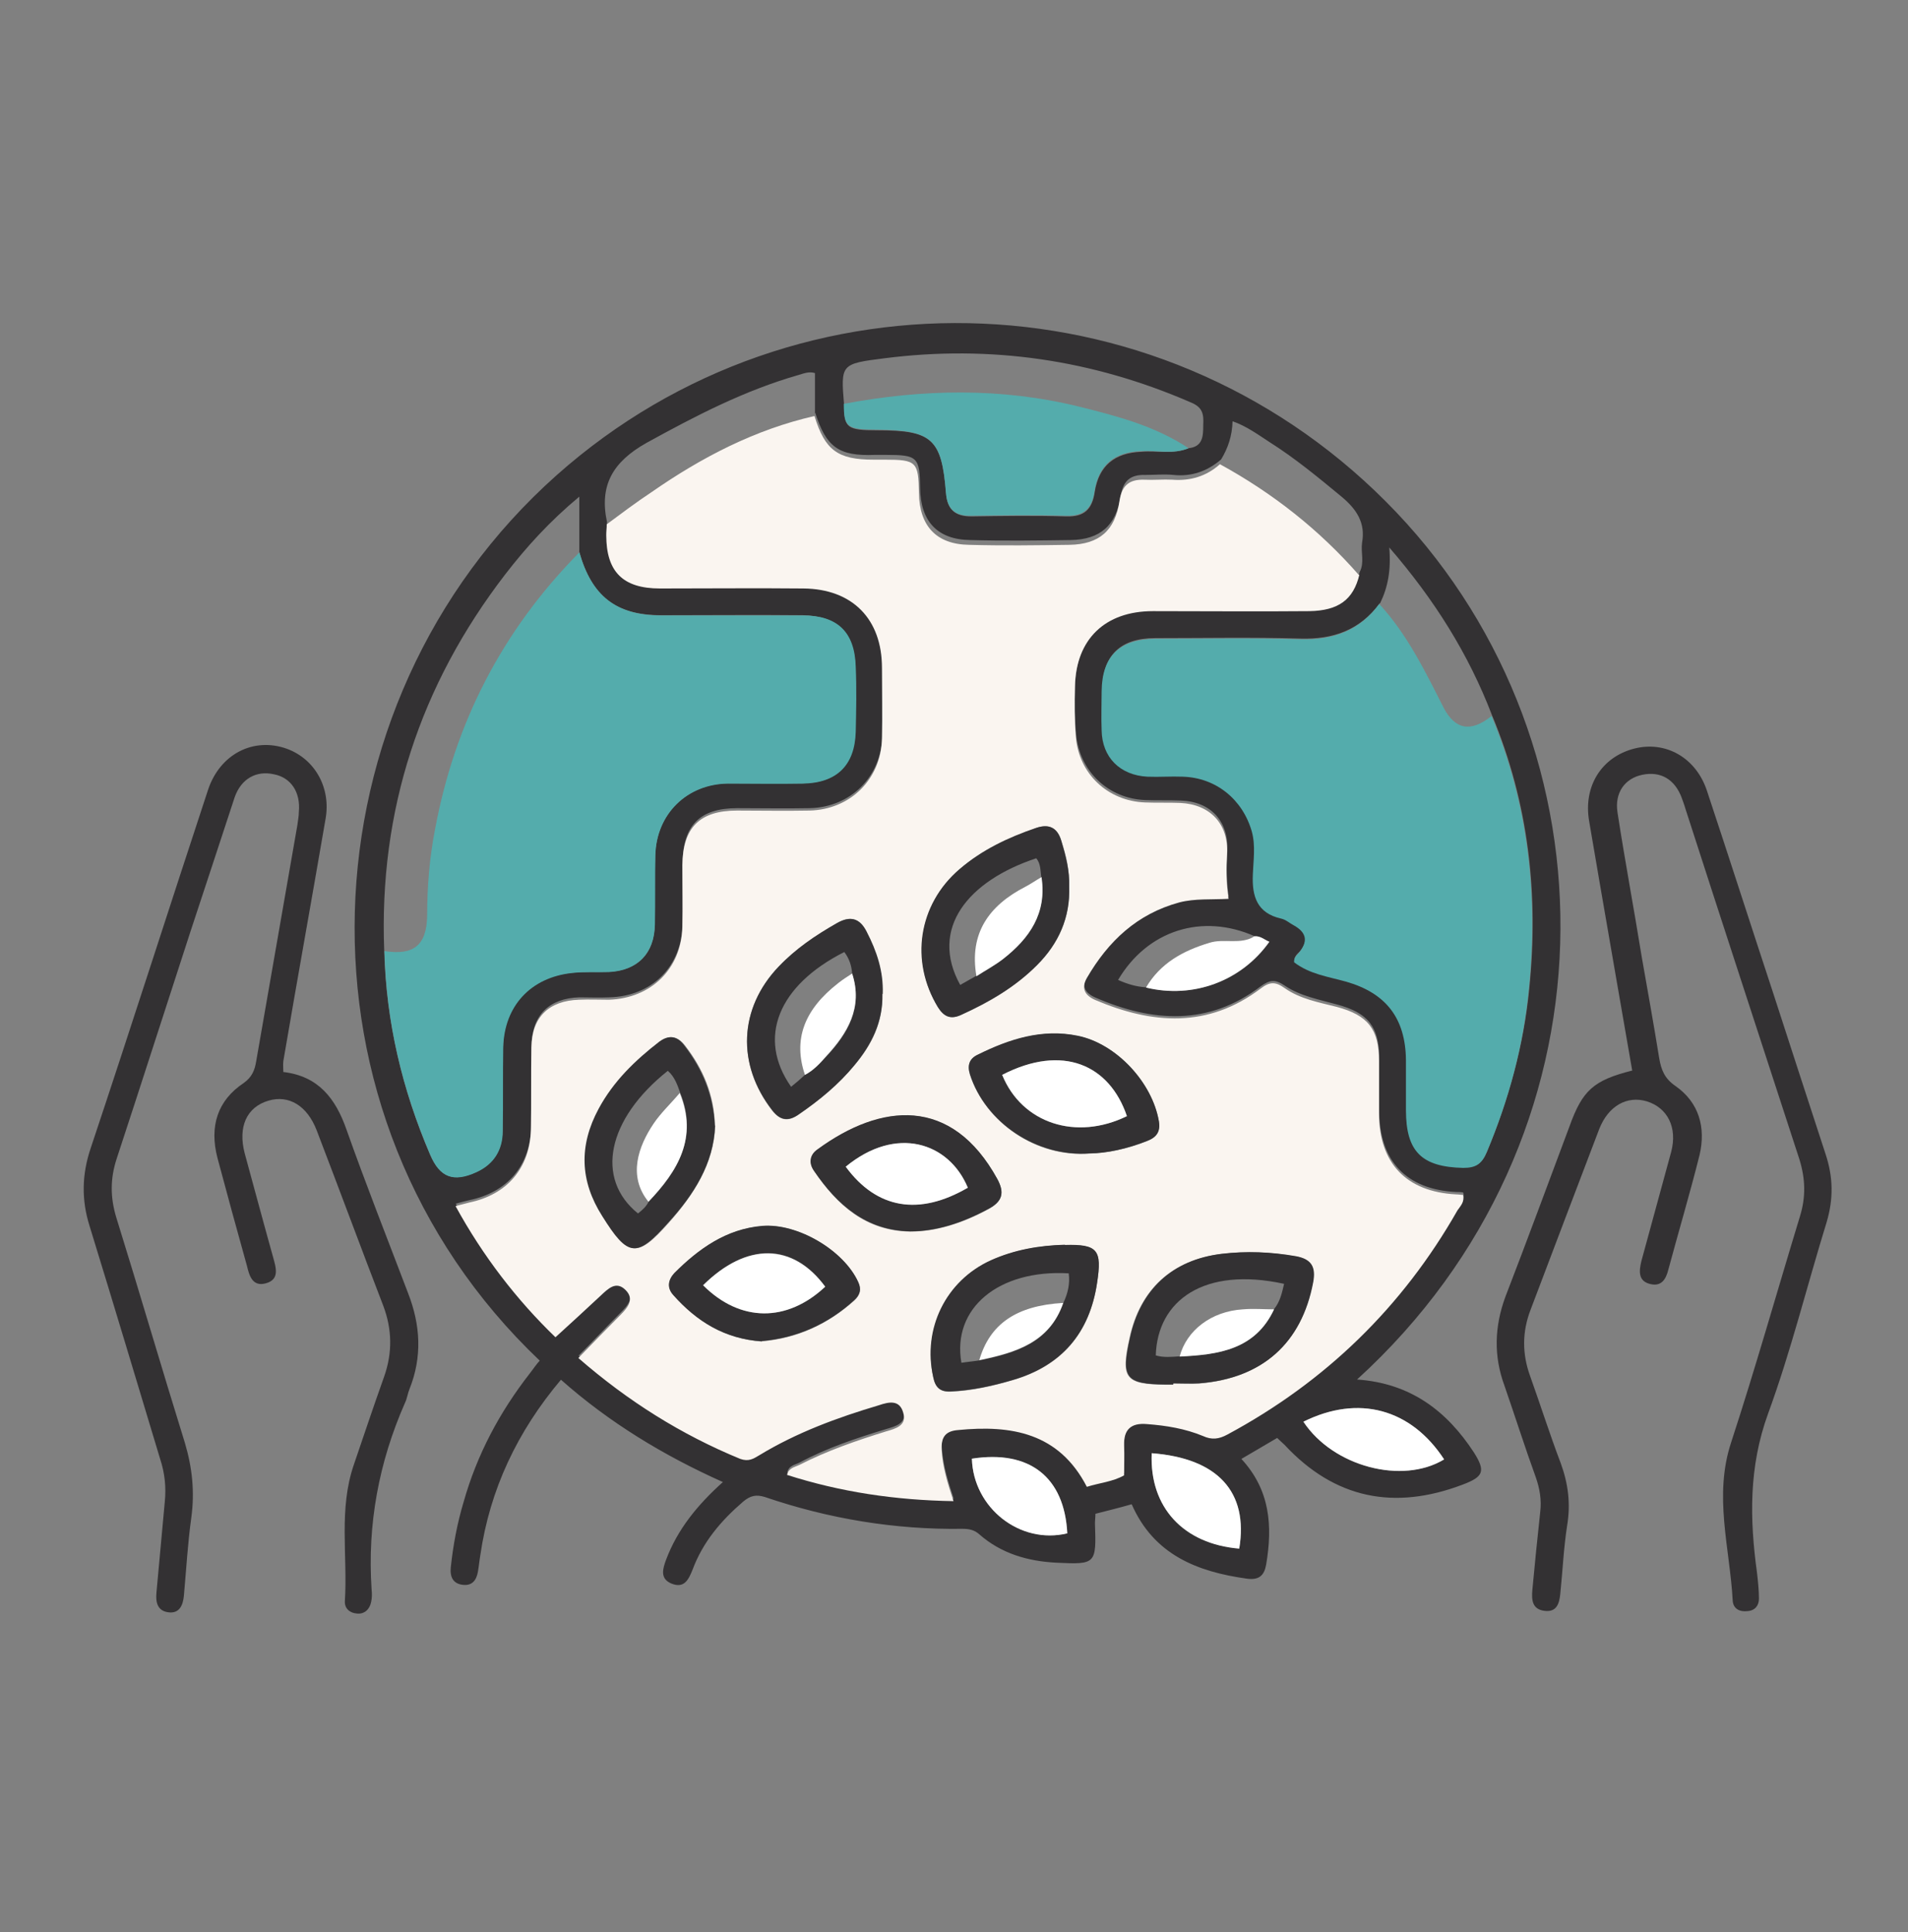 <svg xmlns="http://www.w3.org/2000/svg" id="Livello_1" data-name="Livello 1" viewBox="0 0 80 81"><rect x="0" y="0" width="80" height="81" fill="#808080" stroke="none"/><defs><style>      .cls-1 {        fill: #fff;      }      .cls-2 {        fill: #faf5f0;      }      .cls-3 {        fill: #333133;      }      .cls-4 {        fill: #54acac;      }    </style></defs><path class="cls-3" d="M56.88,57.83c2.27.15,3.79,1.33,4.92,3.06.5.79.4,1.02-.48,1.35-2.85,1.08-5.35.6-7.46-1.67-.08-.08-.19-.17-.31-.29-.5.29-.98.58-1.5.88,1.21,1.31,1.31,2.81,1.04,4.42-.08.46-.29.67-.81.6-2.08-.29-3.9-1-4.83-3.12-.52.15-1.02.27-1.52.4,0,.15-.02.27-.02.4.06,1.71.04,1.73-1.62,1.65-1.19-.06-2.31-.38-3.23-1.19-.21-.19-.44-.23-.71-.23-2.83.04-5.6-.42-8.27-1.33-.38-.12-.62-.06-.92.19-.92.79-1.69,1.69-2.12,2.85-.17.42-.35.81-.9.58-.48-.21-.35-.62-.21-1,.48-1.27,1.31-2.29,2.38-3.25-2.5-1.12-4.77-2.5-6.79-4.29-1.83,2.17-2.98,4.6-3.38,7.35-.04.23-.06.46-.1.69-.06.35-.23.6-.62.56-.42-.04-.56-.33-.52-.73.1-.94.27-1.85.54-2.75.56-1.98,1.5-3.75,2.77-5.38.15-.19.27-.38.42-.54-10.83-10.29-10.08-27.52.71-37.12,10.19-9.06,25.75-8.4,35.21,1.56,9.4,9.9,9.46,26.23-1.65,36.35ZM48.06,41.4c1.98.48,4-.27,5.17-1.92-.21-.08-.38-.25-.62-.23-2.21-.98-4.5-.25-5.73,1.83.38.17.77.29,1.19.31ZM49.83,18.79c.6-.06.62-.5.62-.96.02-.44,0-.75-.52-.96-4.12-1.79-8.4-2.42-12.85-1.85-1.83.23-1.83.25-1.69,1.94,0,.98.12,1.08,1.4,1.08,2.29,0,2.69.35,2.88,2.65.04.67.38.96,1.06.96,1.33-.02,2.65-.04,3.98,0,.75.02,1.08-.29,1.19-1.02.17-1.1.83-1.65,1.96-1.69.65-.06,1.33.12,1.98-.15ZM57.85,25.29c-.83,1.12-1.94,1.52-3.33,1.48-2.02-.06-4.06-.02-6.08-.02-1.48,0-2.21.73-2.23,2.19,0,.54-.02,1.08,0,1.65.04,1.12.77,1.9,1.92,1.94.5.02.98,0,1.48,0,1.4.04,2.52.96,2.9,2.31.17.6.08,1.19.04,1.79-.04.92.17,1.62,1.19,1.85.19.04.38.19.54.29.48.27.6.62.25,1.08-.1.12-.29.23-.25.46.62.5,1.42.6,2.17.81,1.69.48,2.5,1.54,2.52,3.29v2.1c0,1.75.67,2.4,2.4,2.42.52,0,.77-.15.98-.65.92-2.21,1.54-4.48,1.77-6.83.4-3.94-.02-7.77-1.56-11.46-.98-2.56-2.4-4.83-4.31-7.04.08.96-.06,1.67-.38,2.33ZM24.29,23.15v-2.33c-1.25,1.04-2.21,2.1-3.1,3.25-3.58,4.65-5.31,9.92-5.08,15.79.08,2.98.75,5.81,1.92,8.54.42.96.98,1.17,1.94.73.73-.33,1.1-.94,1.1-1.73,0-1.17-.02-2.33.02-3.52.04-1.75,1.15-2.94,2.88-3.1.52-.06,1.04-.02,1.56-.04,1.21-.06,1.92-.77,1.92-2,.02-.96-.02-1.92.02-2.9.06-1.73,1.33-2.98,3.04-3h3.12c1.42-.02,2.17-.75,2.23-2.17.02-.92.02-1.81,0-2.73-.04-1.44-.77-2.12-2.21-2.15-1.98-.02-3.96,0-5.94,0-1.88,0-2.9-.79-3.42-2.65ZM34.17,17.35v-1.71c-.25-.08-.48.02-.69.08-2.27.65-4.31,1.71-6.38,2.85-1.4.79-1.98,1.77-1.65,3.31,0,.15-.02.31-.02.46,0,1.54.69,2.23,2.25,2.23,2,0,4-.02,6.02,0,2.06.02,3.29,1.29,3.29,3.33,0,.98.02,1.98,0,2.96-.04,1.71-1.33,2.98-3.04,3.02-1.02.02-2.02,0-3.04,0-1.56,0-2.27.71-2.29,2.29-.02.85.02,1.71,0,2.58-.04,1.77-1.29,3.02-3.08,3.06-.42.02-.83,0-1.25,0-1.25.04-1.98.73-2,2-.02,1.15.02,2.29-.02,3.44-.04,1.62-1,2.73-2.58,3.06-.17.04-.33.08-.58.15,1.17,2.1,2.58,3.94,4.19,5.5.65-.6,1.27-1.15,1.88-1.73.31-.31.65-.65,1.06-.25.4.4.08.75-.23,1.06-.58.58-1.15,1.19-1.75,1.79,2.08,1.81,4.33,3.21,6.79,4.23.33.15.54.02.79-.15,1.56-.96,3.27-1.58,5.02-2.1.44-.12.88-.23,1.02.31.15.56-.33.67-.73.79-1.25.38-2.48.79-3.62,1.4-.19.1-.46.12-.52.42,2.25.71,4.54,1.06,6.98,1.1-.25-.75-.46-1.44-.5-2.17-.02-.52.17-.77.69-.81,2.23-.23,4.23.1,5.4,2.38.54-.17,1.08-.19,1.56-.48v-1.25c-.02-.67.27-.96.96-.9.81.06,1.6.19,2.35.5.38.17.67.12,1.02-.06,4.1-2.23,7.33-5.33,9.65-9.4.1-.19.31-.38.23-.65-.1-.02-.19-.02-.29-.02-2.08-.1-3.23-1.29-3.23-3.4v-2.19c0-1.33-.46-1.92-1.77-2.27-.75-.21-1.54-.35-2.19-.79-.4-.27-.62-.25-1,.02-2.19,1.67-4.54,1.52-6.94.48-.44-.19-.6-.48-.35-.92.9-1.54,2.1-2.71,3.88-3.17.67-.17,1.33-.12,2.06-.15-.1-.67-.1-1.27-.06-1.9.06-1.25-.69-2.08-1.96-2.12-.5-.02-1,0-1.48-.02-1.54-.06-2.75-1.19-2.9-2.75-.06-.71-.06-1.4-.04-2.1.06-1.98,1.27-3.15,3.27-3.17h6.56c1.23,0,1.85-.48,2.1-1.54.21-.4.04-.81.1-1.23.15-.83-.23-1.4-.85-1.92-.98-.81-1.96-1.62-3.02-2.29-.48-.31-.96-.67-1.56-.88-.02.62-.19,1.12-.48,1.6-.58.5-1.25.73-2,.65-.4-.04-.77,0-1.17,0-.62-.02-.94.23-1.04.88-.19,1.23-.85,1.83-2.1,1.85-1.4.02-2.81.04-4.21,0-1.38-.02-2.08-.79-2.1-2.17-.02-1.31-.1-1.4-1.44-1.4h-.46c-1.52.06-2.04-.33-2.5-1.77ZM54.65,59.6c1.25,1.88,4.15,2.65,5.9,1.58-1.4-2.12-3.58-2.73-5.9-1.58ZM48.29,60.92c-.1,2.27,1.31,3.79,3.67,4,.4-2.35-.9-3.79-3.67-4ZM40.75,61.15c.06,2.06,2.04,3.6,4,3.13-.12-2.35-1.6-3.5-4-3.13Z"></path><path class="cls-3" d="M11.88,44.94c1.46.17,2.19,1.1,2.65,2.42.81,2.29,1.71,4.56,2.58,6.85.52,1.33.6,2.67.06,4.02-.08.19-.1.4-.19.58-1.1,2.5-1.58,5.1-1.4,7.81.02.19.02.38-.02.54-.06.31-.29.52-.6.48-.29-.02-.52-.21-.5-.52.12-1.92-.27-3.85.38-5.73.42-1.23.83-2.46,1.27-3.69.35-1,.33-1.98-.04-2.96-.94-2.44-1.85-4.9-2.79-7.35-.4-1.04-1.17-1.5-2.02-1.25-.92.27-1.29,1.1-1,2.21.4,1.46.79,2.92,1.19,4.35.12.44.29.94-.31,1.1-.56.15-.69-.33-.79-.75-.42-1.5-.83-3-1.23-4.5-.35-1.33,0-2.42,1.1-3.15.35-.25.46-.54.52-.9.58-3.31,1.15-6.6,1.73-9.92.02-.19.06-.35.06-.54.08-.83-.33-1.44-1.04-1.58-.75-.17-1.38.19-1.65.96-.62,1.88-1.23,3.75-1.85,5.62-1.04,3.19-2.06,6.38-3.1,9.54-.27.83-.27,1.6-.02,2.44.98,3.15,1.9,6.31,2.88,9.46.31,1.04.42,2.06.27,3.15-.15,1.08-.21,2.17-.31,3.27-.04.4-.19.75-.65.69-.46-.06-.54-.42-.5-.83.12-1.27.23-2.54.35-3.81.06-.6,0-1.19-.19-1.77-.98-3.25-1.96-6.52-2.96-9.77-.35-1.1-.33-2.17.04-3.27,1.67-5,3.27-10.02,4.92-15.02.5-1.52,1.92-2.23,3.31-1.73,1.19.44,1.85,1.65,1.62,2.94-.58,3.38-1.19,6.75-1.77,10.15-.02.17,0,.29,0,.46Z"></path><path class="cls-3" d="M68.44,44.9c-.46-2.62-.9-5.21-1.35-7.79-.15-.9-.31-1.79-.46-2.69-.25-1.46.52-2.69,1.9-3.04,1.31-.33,2.58.38,3.04,1.77.94,2.83,1.85,5.67,2.79,8.52.73,2.25,1.46,4.5,2.19,6.73.31.94.33,1.85.04,2.83-.83,2.69-1.5,5.42-2.46,8.04-.81,2.23-.77,4.42-.46,6.67.04.35.08.73.08,1.08,0,.29-.17.5-.48.52-.33.04-.6-.1-.62-.44-.12-2.21-.81-4.4-.06-6.65,1.02-3.12,1.92-6.31,2.88-9.46.25-.81.23-1.56-.02-2.38-1.6-4.92-3.21-9.83-4.79-14.73-.04-.15-.1-.29-.15-.44-.29-.77-.88-1.12-1.65-.96-.73.15-1.17.75-1.04,1.58.31,2.02.69,4.04,1.02,6.08.25,1.42.5,2.81.73,4.23.08.46.21.83.67,1.15,1,.69,1.29,1.75,1.02,2.9-.4,1.6-.88,3.21-1.31,4.81-.1.4-.29.71-.75.6-.52-.12-.48-.54-.38-.96.42-1.52.83-3.06,1.25-4.58.27-1.02-.15-1.85-1.02-2.12-.83-.25-1.62.19-2,1.17-.96,2.52-1.92,5.04-2.88,7.58-.35.92-.35,1.83-.02,2.75.44,1.23.83,2.46,1.29,3.67.31.85.42,1.69.27,2.6-.15.96-.19,1.92-.29,2.88-.04.4-.15.77-.65.71-.52-.06-.56-.44-.52-.88.1-1.08.21-2.17.33-3.27.06-.5-.02-.98-.19-1.46-.46-1.27-.87-2.56-1.31-3.83-.46-1.25-.42-2.48.04-3.73.92-2.38,1.79-4.75,2.69-7.15.54-1.5,1-1.92,2.62-2.33Z"></path><path class="cls-2" d="M57,24.08c-.25,1.06-.88,1.52-2.1,1.54-2.19.02-4.38,0-6.56,0-2,0-3.23,1.17-3.27,3.17-.02.71-.02,1.42.04,2.1.12,1.54,1.33,2.69,2.9,2.75.5.02,1,0,1.48.02,1.25.06,2.02.88,1.96,2.12-.04.62-.04,1.23.06,1.9-.73.04-1.4-.02-2.06.15-1.77.48-2.98,1.62-3.88,3.17-.25.44-.08.73.35.92,2.4,1.02,4.73,1.19,6.94-.48.38-.29.62-.29,1-.02.65.46,1.44.6,2.19.79,1.31.35,1.77.94,1.77,2.27v2.19c0,2.1,1.15,3.29,3.23,3.4.1,0,.19.02.29.02.08.29-.1.46-.23.65-2.31,4.06-5.54,7.19-9.65,9.4-.35.19-.65.23-1.02.06-.75-.31-1.54-.44-2.35-.5-.67-.06-.98.23-.96.9.02.42,0,.83,0,1.25-.48.27-1.02.31-1.56.48-1.17-2.27-3.17-2.6-5.4-2.38-.52.04-.71.29-.69.81.04.73.25,1.42.5,2.17-2.44-.04-4.73-.38-6.98-1.1.06-.29.33-.33.52-.42,1.17-.6,2.4-1.02,3.62-1.4.42-.12.9-.25.73-.79-.15-.54-.58-.46-1.02-.31-1.75.52-3.46,1.15-5.02,2.1-.25.15-.44.27-.79.15-2.48-1.02-4.71-2.42-6.79-4.23.6-.62,1.17-1.21,1.75-1.79.31-.31.62-.67.23-1.06-.4-.4-.73-.06-1.06.25-.6.56-1.21,1.12-1.88,1.73-1.62-1.56-3.04-3.4-4.19-5.5.23-.06.4-.1.58-.15,1.58-.33,2.54-1.44,2.58-3.06.02-1.15,0-2.29.02-3.44.02-1.27.73-1.96,2-2,.42-.02.83,0,1.25,0,1.77-.06,3.04-1.29,3.08-3.06.02-.85,0-1.71,0-2.58.02-1.58.73-2.29,2.29-2.29,1.02,0,2.02.02,3.04,0,1.71-.04,3-1.31,3.04-3.02.02-.98,0-1.98,0-2.96,0-2.04-1.23-3.31-3.29-3.33-2-.02-4,0-6.02,0-1.56,0-2.25-.71-2.25-2.23,0-.15.02-.31.02-.46.62-.46,1.23-.92,1.88-1.35,2.1-1.46,4.33-2.62,6.83-3.19.44,1.44.98,1.83,2.48,1.83h.46c1.33,0,1.42.08,1.44,1.4.02,1.38.73,2.15,2.1,2.17,1.4.04,2.81.02,4.21,0,1.25-.02,1.92-.6,2.1-1.85.1-.65.42-.9,1.04-.88.4.02.79-.02,1.17,0,.77.06,1.44-.15,2-.65,2.21,1.21,4.17,2.75,5.83,4.65ZM29.98,47.19c-.04-1.31-.5-2.38-1.25-3.35-.31-.4-.65-.48-1.06-.17-1.02.79-1.92,1.67-2.54,2.81-.83,1.52-.79,3.02.15,4.5,1.08,1.73,1.44,1.77,2.77.27,1.04-1.17,1.88-2.46,1.94-4.06ZM44.83,37.17c.02-.67-.12-1.29-.33-1.92-.17-.56-.52-.73-1.06-.54-1.17.4-2.27.92-3.21,1.73-1.71,1.46-2.06,3.85-.9,5.79.25.4.52.52.98.31,1.17-.52,2.27-1.17,3.17-2.08.9-.9,1.4-1.98,1.35-3.29ZM49.19,58.04v-.04c.35,0,.73.02,1.08,0,2.65-.21,4.29-1.69,4.77-4.23.12-.62-.04-.98-.73-1.1-1.04-.19-2.08-.23-3.1-.1-2.08.25-3.42,1.5-3.85,3.52-.38,1.69-.19,1.94,1.5,1.96h.33ZM37,41.67c.02-.94-.27-1.79-.67-2.6-.29-.58-.69-.71-1.27-.35-.88.52-1.71,1.08-2.42,1.81-1.67,1.75-1.75,4.1-.27,6.02.35.44.69.48,1.12.17.85-.58,1.67-1.25,2.33-2.06.73-.85,1.21-1.81,1.17-2.98ZM44.65,52.19c-1.08.02-2.12.21-3.1.65-1.88.85-2.85,2.88-2.42,4.9.1.44.29.62.73.6.9-.04,1.75-.23,2.6-.48,2.06-.6,3.23-1.98,3.54-4.08.21-1.38.02-1.62-1.35-1.58ZM45.69,48.36c.71-.02,1.56-.19,2.4-.52.4-.17.56-.4.5-.83-.27-1.62-1.77-3.25-3.4-3.58-1.5-.31-2.88.15-4.19.79-.35.17-.46.44-.33.83.65,2.02,2.79,3.48,5.02,3.31ZM38.17,51.63c1.06,0,2.15-.33,3.27-.94.58-.31.69-.69.38-1.25-1.92-3.5-4.88-3.19-7.54-1.25-.33.23-.35.58-.15.9.98,1.44,2.19,2.52,4.04,2.54ZM31.94,56.23c1.46-.12,2.77-.71,3.88-1.71.23-.21.31-.44.17-.77-.62-1.33-2.56-2.48-4.02-2.35-1.52.12-2.65.96-3.69,1.98-.27.27-.31.6-.04.92.98,1.08,2.17,1.83,3.71,1.94Z"></path><path class="cls-4" d="M24.29,23.15c.52,1.83,1.54,2.65,3.44,2.65h5.94c1.44,0,2.17.69,2.21,2.15.04.92.02,1.81,0,2.73-.04,1.42-.81,2.15-2.23,2.17-1.04.02-2.08,0-3.13,0-1.71.02-3,1.27-3.04,3-.02.96,0,1.92-.02,2.9-.02,1.21-.73,1.94-1.92,2-.52.02-1.04-.02-1.56.04-1.73.19-2.83,1.38-2.88,3.1-.02,1.17,0,2.33-.02,3.52,0,.81-.38,1.4-1.1,1.73-.96.44-1.54.23-1.94-.73-1.17-2.73-1.85-5.56-1.92-8.54,1.21.19,1.77-.23,1.79-1.48,0-1.23.1-2.44.33-3.62.83-4.48,2.83-8.35,6.04-11.6Z"></path><path class="cls-4" d="M62.54,30.02c1.54,3.69,1.96,7.52,1.56,11.46-.23,2.38-.85,4.65-1.77,6.83-.21.5-.46.65-.98.65-1.73-.04-2.4-.67-2.4-2.42v-2.1c-.02-1.75-.83-2.81-2.52-3.29-.75-.21-1.52-.31-2.17-.81-.02-.23.15-.31.25-.46.35-.46.23-.81-.25-1.08-.19-.1-.35-.25-.54-.29-1.02-.23-1.23-.94-1.19-1.85.02-.58.12-1.19-.04-1.79-.38-1.35-1.5-2.27-2.9-2.31-.5-.02-.98.02-1.48,0-1.15-.06-1.9-.81-1.92-1.94-.02-.54,0-1.08,0-1.65.02-1.46.75-2.17,2.23-2.19,2.02,0,4.06-.04,6.08.02,1.38.04,2.5-.35,3.33-1.48,1.17,1.27,1.92,2.81,2.69,4.33.48.94,1.15,1.06,2,.38Z"></path><path class="cls-4" d="M49.83,18.79c-.65.27-1.33.08-1.98.12-1.12.04-1.79.58-1.96,1.69-.1.71-.44,1.04-1.19,1.02-1.31-.04-2.65-.02-3.98,0-.69.02-1-.29-1.06-.96-.17-2.27-.58-2.62-2.88-2.65-1.27,0-1.4-.1-1.4-1.08,3.29-.62,6.6-.69,9.88.12,1.6.4,3.17.81,4.56,1.73Z"></path><path class="cls-1" d="M54.65,59.6c2.31-1.15,4.52-.54,5.9,1.58-1.75,1.06-4.65.31-5.9-1.58Z"></path><path class="cls-1" d="M48.29,60.92c2.77.21,4.06,1.62,3.67,4-2.33-.19-3.77-1.73-3.67-4Z"></path><path class="cls-1" d="M40.75,61.15c2.42-.38,3.88.77,4,3.13-1.98.48-3.94-1.06-4-3.13Z"></path><path class="cls-1" d="M52.6,39.25c.25-.02.42.15.62.23-1.17,1.65-3.19,2.4-5.17,1.92.6-1.02,1.54-1.54,2.67-1.88.62-.19,1.29.1,1.88-.27Z"></path><path class="cls-3" d="M29.98,47.19c-.06,1.6-.9,2.9-1.96,4.06-1.33,1.5-1.69,1.46-2.77-.27-.94-1.48-.98-2.96-.15-4.5.62-1.15,1.52-2.02,2.54-2.81.42-.31.77-.23,1.06.17.75.98,1.21,2.06,1.27,3.35ZM28.52,45.81c-.12-.33-.23-.67-.52-.92-2.54,2.02-3.06,4.52-1.25,5.98.19-.15.35-.29.46-.52,1.21-1.27,2.06-2.67,1.31-4.54Z"></path><path class="cls-3" d="M44.83,37.17c.04,1.29-.44,2.38-1.35,3.29-.92.92-2,1.54-3.17,2.08-.44.21-.73.08-.98-.31-1.19-1.94-.83-4.31.9-5.79.94-.81,2.04-1.33,3.21-1.73.56-.19.9,0,1.06.54.19.65.35,1.27.33,1.92ZM40.94,40.92c.38-.23.75-.46,1.1-.71,1.12-.85,1.85-1.92,1.62-3.44-.04-.27-.02-.56-.21-.79-2.85.94-4.5,2.94-3.19,5.31.21-.12.44-.25.67-.38Z"></path><path class="cls-3" d="M49.19,58.04h-.31c-1.69-.02-1.88-.27-1.5-1.96.44-2.02,1.77-3.27,3.85-3.52,1.04-.12,2.06-.08,3.1.1.67.12.85.46.73,1.1-.48,2.54-2.12,4.02-4.77,4.23-.35.02-.73,0-1.08,0-.02,0-.02.02-.02.04ZM53.42,54.88c.25-.31.33-.67.42-1.06-3.35-.73-5.31.69-5.38,3,.33.1.67.06,1,.04,1.62-.06,3.17-.27,3.96-1.98Z"></path><path class="cls-3" d="M37,41.67c.02,1.17-.46,2.12-1.17,2.98-.67.81-1.46,1.46-2.33,2.06-.44.31-.79.27-1.12-.17-1.5-1.92-1.4-4.27.27-6.02.71-.75,1.54-1.31,2.42-1.81.58-.33.98-.23,1.27.35.42.81.71,1.67.67,2.6ZM33.75,45.06c.35-.17.6-.46.88-.75.92-.98,1.56-2.06,1.1-3.48-.02-.33-.12-.65-.33-.92-2.77,1.4-3.67,3.6-2.23,5.65.21-.17.4-.33.58-.5Z"></path><path class="cls-3" d="M44.65,52.19c1.38-.04,1.56.21,1.35,1.58-.31,2.1-1.48,3.48-3.54,4.08-.85.25-1.71.44-2.6.48-.44.02-.65-.17-.73-.6-.46-2.02.52-4.04,2.42-4.9.98-.44,2.02-.62,3.1-.65ZM44.58,54.63c.19-.4.29-.81.23-1.25-2.94-.17-4.9,1.46-4.5,3.75.25-.04.5-.06.75-.1,1.52-.31,2.94-.73,3.52-2.4Z"></path><path class="cls-3" d="M45.69,48.35c-2.23.17-4.38-1.31-5.02-3.31-.12-.4-.02-.67.33-.83,1.31-.65,2.69-1.1,4.19-.79,1.62.33,3.12,1.96,3.4,3.58.08.44-.1.69-.5.83-.83.33-1.69.52-2.4.52ZM42.02,45.06c.83,2.04,3.1,2.77,5.23,1.73-.73-2.15-2.69-3.04-5.23-1.73Z"></path><path class="cls-3" d="M38.17,51.62c-1.85-.04-3.06-1.1-4.04-2.54-.23-.31-.19-.67.15-.9,2.65-1.94,5.62-2.25,7.54,1.25.31.58.21.94-.38,1.25-1.12.6-2.21.94-3.27.94ZM40.58,49.79c-.79-1.9-3-2.62-5.12-.88,1.29,1.77,3.08,2.06,5.12.88Z"></path><path class="cls-3" d="M31.94,56.23c-1.56-.1-2.73-.83-3.71-1.94-.27-.29-.23-.62.04-.92,1.02-1.02,2.17-1.85,3.69-1.98,1.48-.12,3.42,1.02,4.02,2.35.15.31.08.54-.17.77-1.1,1-2.4,1.58-3.88,1.71ZM29.48,53.88c1.56,1.56,3.52,1.56,5.12.06-1.35-1.85-3.29-1.88-5.12-.06Z"></path><path class="cls-1" d="M27.19,50.38c-.88-1.08-.42-2.33.21-3.27.31-.46.73-.85,1.1-1.29.77,1.88-.08,3.27-1.31,4.56Z"></path><path class="cls-1" d="M40.94,40.92c-.31-1.79.52-2.96,2.06-3.75.23-.12.44-.27.67-.4.23,1.52-.5,2.56-1.62,3.44-.35.27-.75.48-1.1.71Z"></path><path class="cls-1" d="M49.46,56.87c.29-1.1,1.33-1.9,2.65-1.98.44-.04.88,0,1.31,0-.79,1.69-2.33,1.9-3.96,1.98Z"></path><path class="cls-1" d="M33.75,45.06c-.5-1.48-.04-2.73,1.4-3.85.19-.15.38-.27.58-.4.46,1.42-.19,2.5-1.1,3.48-.25.29-.52.58-.88.77Z"></path><path class="cls-1" d="M41.06,57.02c.44-1.52,1.56-2.29,3.52-2.4-.58,1.67-2,2.08-3.52,2.4Z"></path><path class="cls-1" d="M42.02,45.06c2.54-1.31,4.5-.42,5.23,1.73-2.12,1.04-4.4.31-5.23-1.73Z"></path><path class="cls-1" d="M40.58,49.79c-2.04,1.19-3.81.9-5.12-.88,2.12-1.75,4.33-1.02,5.12.88Z"></path><path class="cls-1" d="M29.48,53.88c1.83-1.81,3.77-1.77,5.12.06-1.6,1.5-3.56,1.5-5.12-.06Z"></path></svg>